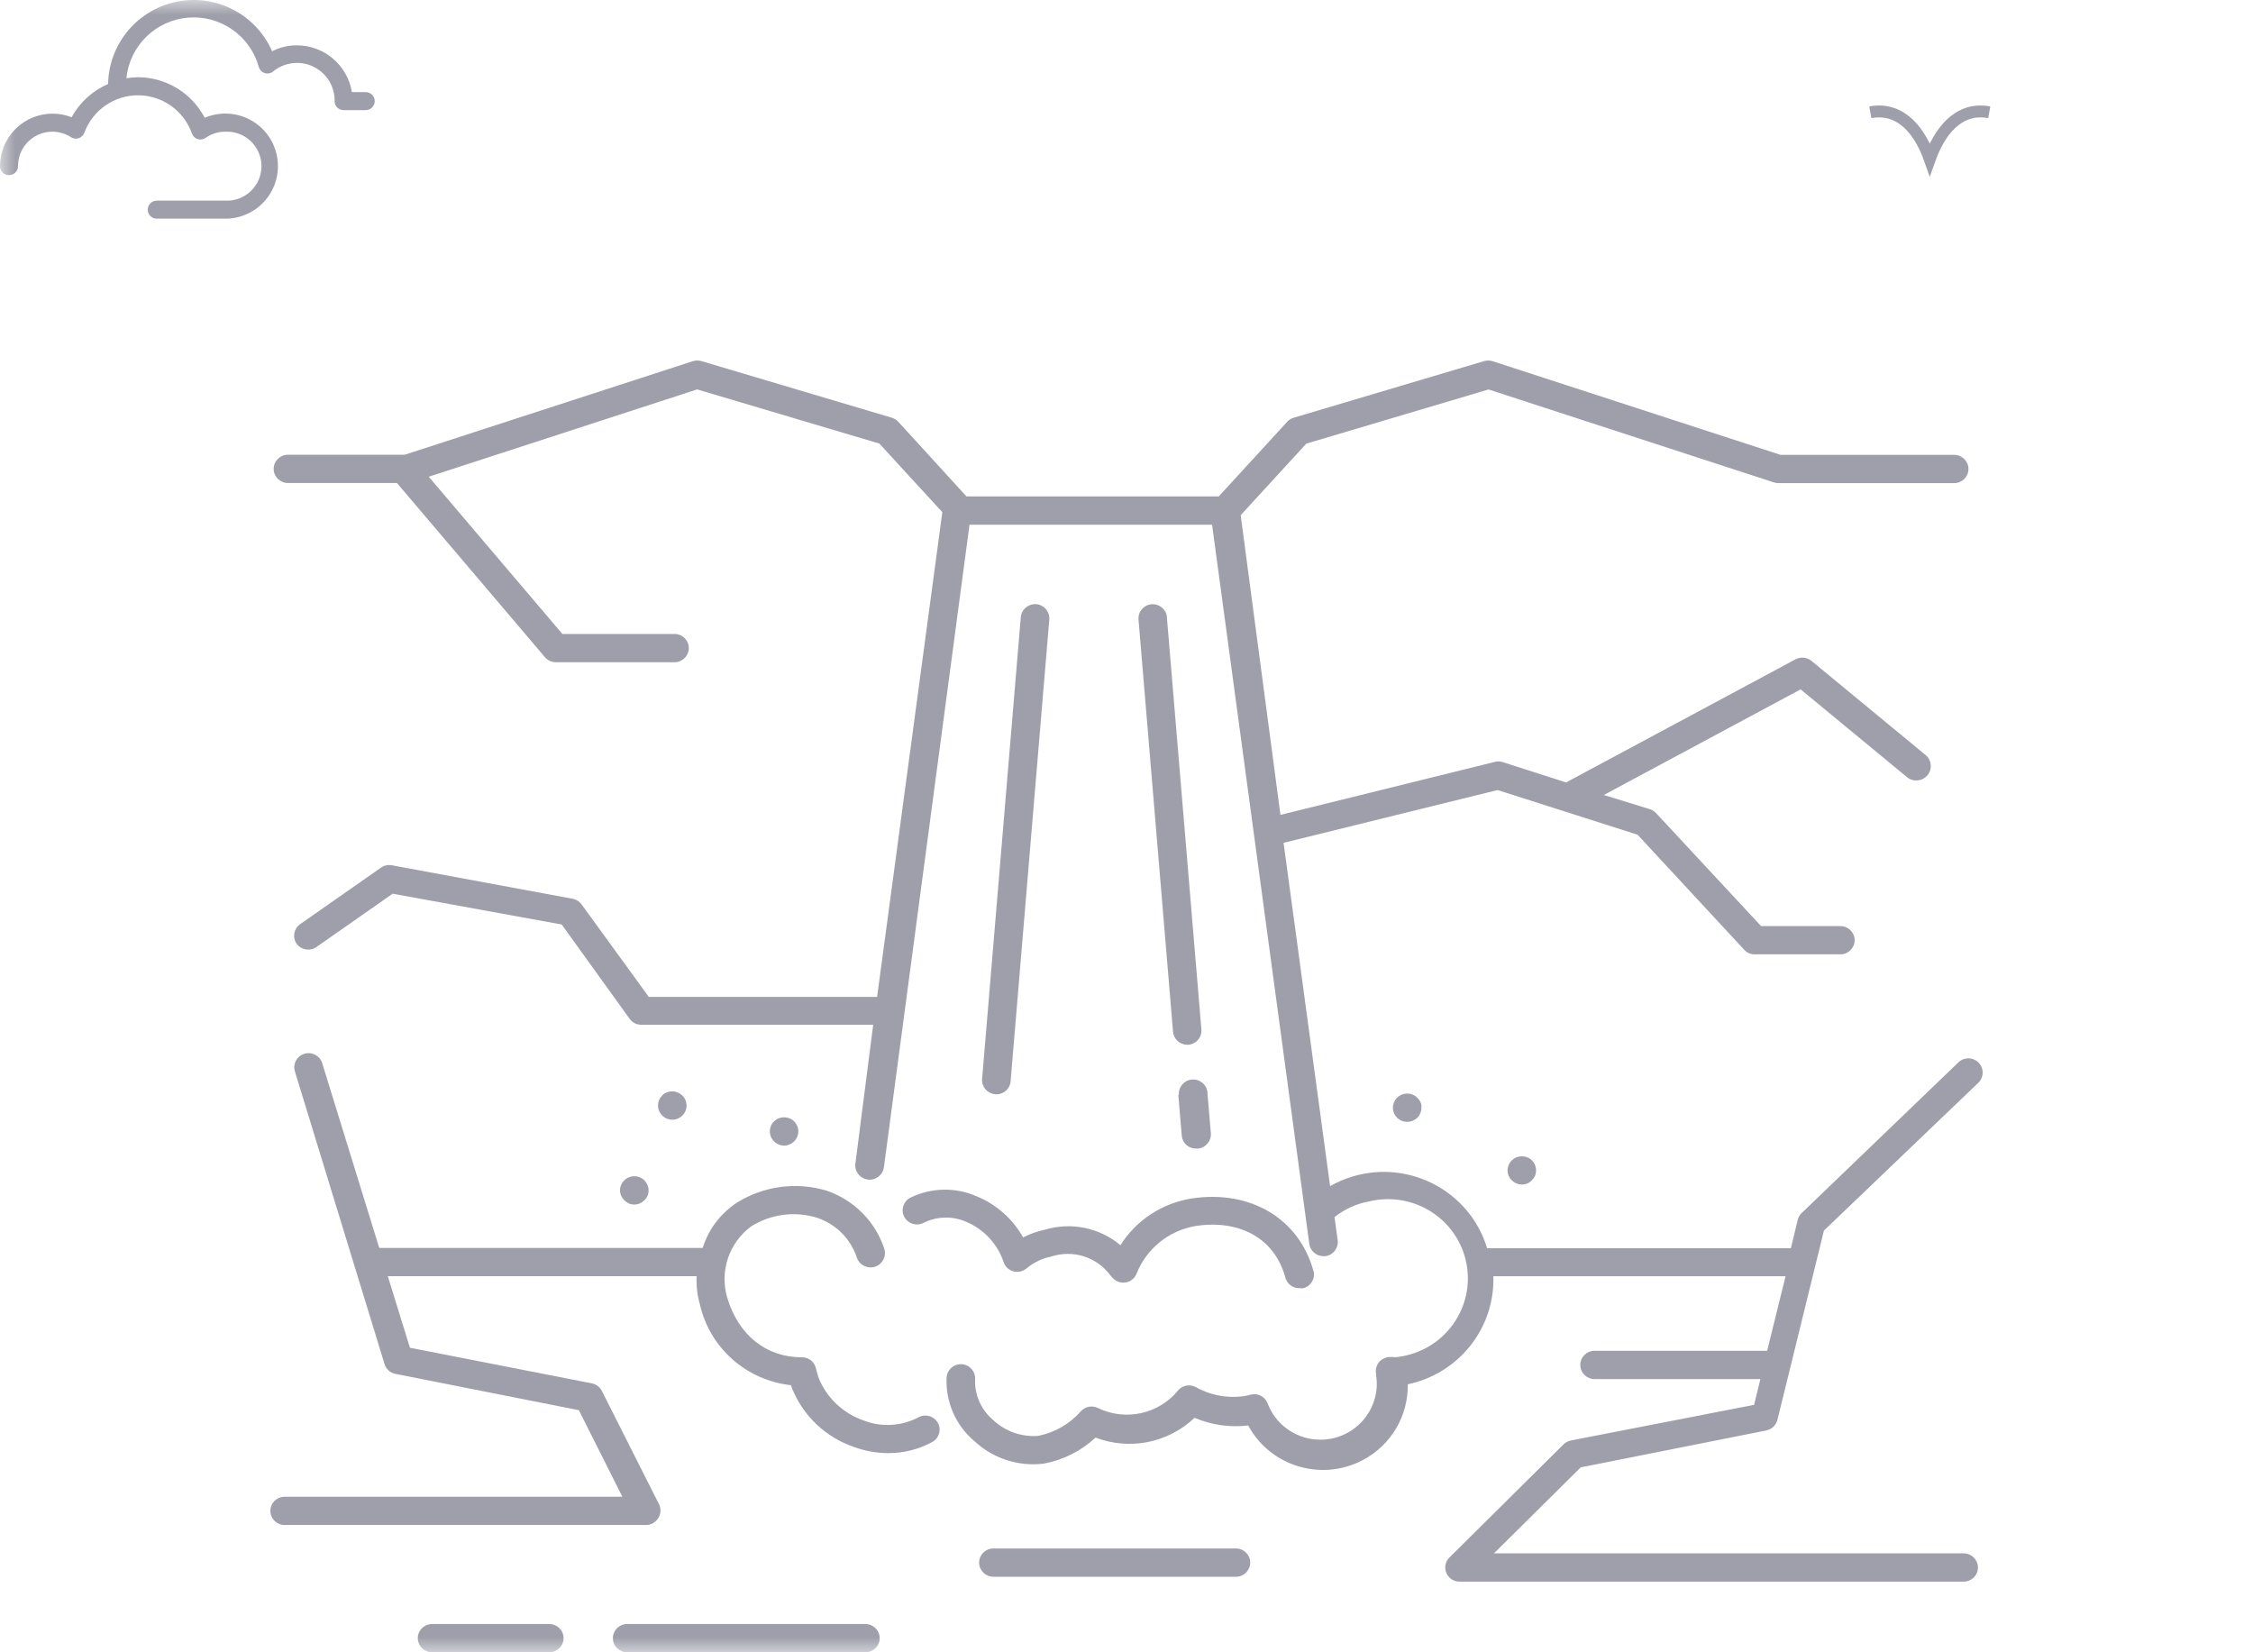 <svg width="75" height="55" viewBox="0 0 75 55" fill="none" xmlns="http://www.w3.org/2000/svg">
<mask id="mask0_1_3309" style="mask-type:alpha" maskUnits="userSpaceOnUse" x="0" y="0" width="75" height="55">
<rect width="75" height="55" fill="#D9D9D9"/>
</mask>
<g mask="url(#mask0_1_3309)">
<path d="M2.383 3.903C2.18 3.823 1.964 3.782 1.746 3.783C1.283 3.784 0.84 3.968 0.512 4.296C0.185 4.623 0.001 5.067 0 5.53C0 5.609 0.032 5.686 0.088 5.742C0.144 5.798 0.22 5.83 0.3 5.83C0.38 5.83 0.456 5.798 0.512 5.742C0.569 5.686 0.6 5.609 0.6 5.53C0.6 5.324 0.655 5.122 0.759 4.944C0.864 4.767 1.015 4.622 1.196 4.523C1.376 4.424 1.58 4.376 1.786 4.384C1.992 4.392 2.192 4.455 2.365 4.567C2.402 4.591 2.445 4.607 2.49 4.612C2.534 4.618 2.58 4.614 2.623 4.6C2.665 4.585 2.704 4.561 2.737 4.529C2.769 4.498 2.793 4.459 2.809 4.416C2.944 4.049 3.19 3.732 3.512 3.51C3.834 3.287 4.217 3.169 4.608 3.172C5 3.175 5.381 3.299 5.699 3.526C6.018 3.754 6.259 4.074 6.388 4.443C6.404 4.487 6.429 4.526 6.461 4.559C6.494 4.591 6.534 4.615 6.578 4.63C6.622 4.644 6.668 4.648 6.714 4.641C6.76 4.634 6.804 4.617 6.842 4.591C7.033 4.455 7.261 4.383 7.496 4.383C7.651 4.376 7.807 4.399 7.953 4.453C8.099 4.507 8.233 4.591 8.346 4.698C8.459 4.805 8.549 4.935 8.611 5.078C8.672 5.221 8.704 5.375 8.704 5.531C8.704 5.687 8.672 5.841 8.611 5.985C8.549 6.128 8.459 6.257 8.346 6.364C8.233 6.472 8.099 6.555 7.953 6.609C7.807 6.663 7.651 6.687 7.496 6.679H5.218C5.139 6.679 5.062 6.711 5.006 6.767C4.95 6.823 4.918 6.899 4.918 6.979C4.918 7.059 4.95 7.135 5.006 7.191C5.062 7.248 5.139 7.279 5.218 7.279H7.496C7.756 7.28 8.012 7.223 8.247 7.113C8.483 7.002 8.69 6.841 8.855 6.64C9.02 6.439 9.138 6.204 9.2 5.952C9.263 5.7 9.269 5.437 9.217 5.182C9.166 4.927 9.058 4.687 8.902 4.48C8.746 4.272 8.546 4.101 8.315 3.981C8.085 3.86 7.831 3.792 7.572 3.782C7.312 3.771 7.053 3.819 6.815 3.921C6.603 3.515 6.284 3.175 5.893 2.937C5.501 2.699 5.052 2.572 4.594 2.571C4.464 2.573 4.335 2.584 4.207 2.604C4.26 2.082 4.493 1.594 4.867 1.226C5.241 0.858 5.732 0.632 6.255 0.587C6.778 0.543 7.3 0.683 7.731 0.982C8.162 1.282 8.475 1.723 8.615 2.229C8.629 2.277 8.654 2.32 8.688 2.356C8.723 2.392 8.766 2.418 8.813 2.433C8.86 2.448 8.911 2.451 8.959 2.441C9.008 2.432 9.054 2.41 9.092 2.379C9.277 2.227 9.501 2.131 9.738 2.103C9.975 2.074 10.216 2.114 10.431 2.218C10.646 2.322 10.827 2.485 10.953 2.689C11.078 2.892 11.143 3.127 11.139 3.366C11.139 3.446 11.17 3.522 11.226 3.578C11.283 3.635 11.359 3.666 11.439 3.666H12.174C12.253 3.666 12.33 3.635 12.386 3.578C12.442 3.522 12.474 3.446 12.474 3.366C12.474 3.287 12.442 3.21 12.386 3.154C12.33 3.098 12.253 3.066 12.174 3.066H11.715C11.643 2.632 11.419 2.236 11.084 1.951C10.748 1.666 10.322 1.509 9.881 1.509C9.595 1.508 9.313 1.576 9.059 1.707C8.798 1.112 8.342 0.623 7.766 0.323C7.189 0.022 6.528 -0.072 5.89 0.055C5.253 0.182 4.678 0.523 4.261 1.022C3.844 1.52 3.61 2.146 3.598 2.796C3.081 3.02 2.653 3.41 2.383 3.903Z" fill="#9E9FAA"/>
<path d="M62.261 3.737C63.314 3.545 63.928 4.412 64.24 5.294C64.556 4.408 65.172 3.545 66.22 3.737" stroke="#9E9FAA" stroke-width="0.396" stroke-miterlimit="10"/>
<path d="M43.724 42.308C43.249 40.57 41.628 39.597 39.673 39.893C38.691 40.048 37.825 40.614 37.298 41.448C36.602 40.864 35.653 40.67 34.78 40.934C34.53 40.986 34.286 41.073 34.058 41.189C33.715 40.575 33.172 40.093 32.518 39.824C31.812 39.512 31.002 39.527 30.31 39.865C30.075 39.982 29.98 40.266 30.099 40.498C30.218 40.731 30.503 40.825 30.738 40.708C31.184 40.483 31.707 40.47 32.164 40.67C32.755 40.919 33.207 41.409 33.41 42.012C33.491 42.26 33.759 42.393 34.009 42.312C34.069 42.293 34.123 42.262 34.17 42.223C34.407 42.025 34.688 41.89 34.991 41.827C35.718 41.587 36.518 41.842 36.968 42.458L37.039 42.539C37.146 42.658 37.311 42.715 37.471 42.689C37.632 42.663 37.77 42.556 37.832 42.406C38.159 41.568 38.906 40.962 39.798 40.81C41.298 40.583 42.443 41.243 42.79 42.532C42.847 42.743 43.045 42.887 43.265 42.88C43.306 42.885 43.348 42.885 43.388 42.88C43.64 42.813 43.792 42.556 43.726 42.306L43.724 42.308Z" fill="#9E9FAA"/>
<path d="M40.196 36.366C40.174 36.107 39.943 35.913 39.679 35.935C39.418 35.956 39.222 36.185 39.244 36.446L39.225 36.442L39.339 37.799C39.359 38.045 39.565 38.232 39.813 38.232H39.875C40.136 38.21 40.33 37.981 40.308 37.722L40.193 36.366H40.196Z" fill="#9E9FAA"/>
<path d="M38.847 20.543C38.825 20.284 38.594 20.093 38.333 20.114C38.071 20.136 37.878 20.365 37.9 20.624L39.049 34.343C39.069 34.589 39.275 34.776 39.523 34.776H39.561C39.822 34.755 40.016 34.526 39.993 34.267L38.844 20.543H38.847Z" fill="#9E9FAA"/>
<path d="M34.497 20.112C34.236 20.09 34.005 20.282 33.981 20.543L32.693 35.919C32.673 36.176 32.867 36.401 33.126 36.422L33.168 36.427C33.416 36.427 33.623 36.24 33.642 35.994L34.93 20.622C34.952 20.363 34.758 20.134 34.495 20.11L34.497 20.112Z" fill="#9E9FAA"/>
<path d="M41.145 51.544H33.069C32.808 51.544 32.594 51.755 32.594 52.014C32.594 52.273 32.808 52.485 33.069 52.485H41.145C41.406 52.485 41.619 52.273 41.619 52.014C41.619 51.755 41.406 51.544 41.145 51.544Z" fill="#9E9FAA"/>
<path d="M18.286 54.059H14.382C14.121 54.059 13.908 54.27 13.908 54.529C13.908 54.788 14.121 54.999 14.382 54.999H18.286C18.547 54.999 18.761 54.788 18.761 54.529C18.761 54.27 18.547 54.059 18.286 54.059Z" fill="#9E9FAA"/>
<path d="M28.809 54.059H20.876C20.615 54.059 20.402 54.27 20.402 54.529C20.402 54.788 20.615 54.999 20.876 54.999H28.809C29.071 54.999 29.284 54.788 29.284 54.529C29.284 54.27 29.071 54.059 28.809 54.059Z" fill="#9E9FAA"/>
<path d="M50.998 38.626C50.813 38.443 50.512 38.443 50.327 38.626C50.281 38.669 50.244 38.722 50.222 38.781C50.172 38.894 50.172 39.024 50.222 39.138C50.244 39.194 50.281 39.246 50.327 39.288C50.415 39.377 50.534 39.427 50.659 39.429C50.723 39.429 50.787 39.416 50.844 39.392C50.901 39.368 50.951 39.334 50.995 39.288C51.039 39.244 51.074 39.194 51.101 39.138C51.123 39.081 51.134 39.02 51.134 38.959C51.134 38.833 51.085 38.713 50.995 38.624L50.998 38.626Z" fill="#9E9FAA"/>
<path d="M22.818 36.616C22.796 36.56 22.759 36.507 22.713 36.466C22.579 36.333 22.377 36.292 22.199 36.361C22.139 36.383 22.084 36.418 22.043 36.466C21.955 36.555 21.904 36.675 21.904 36.801C21.904 36.925 21.955 37.043 22.043 37.13C22.131 37.219 22.254 37.272 22.381 37.272C22.642 37.272 22.855 37.06 22.855 36.801C22.855 36.738 22.842 36.675 22.818 36.618V36.616Z" fill="#9E9FAA"/>
<path d="M26.542 37.483C26.516 37.426 26.481 37.372 26.437 37.328C26.252 37.145 25.951 37.145 25.767 37.328C25.721 37.372 25.683 37.424 25.661 37.483C25.591 37.657 25.63 37.857 25.767 37.992C25.855 38.082 25.973 38.132 26.098 38.134C26.226 38.134 26.347 38.082 26.437 37.992C26.571 37.859 26.612 37.659 26.542 37.483Z" fill="#9E9FAA"/>
<path d="M21.551 39.44C21.526 39.384 21.494 39.334 21.452 39.29C21.267 39.107 20.966 39.107 20.782 39.29C20.692 39.377 20.641 39.495 20.639 39.619C20.639 39.745 20.692 39.865 20.782 39.954C20.826 39.998 20.876 40.032 20.933 40.059C20.99 40.083 21.052 40.096 21.113 40.096C21.241 40.096 21.362 40.043 21.452 39.954C21.496 39.911 21.531 39.861 21.557 39.804C21.581 39.745 21.592 39.684 21.59 39.621C21.59 39.56 21.579 39.497 21.553 39.443L21.551 39.44Z" fill="#9E9FAA"/>
<path d="M47.291 36.695C47.278 36.664 47.261 36.636 47.239 36.61L47.181 36.54C46.997 36.355 46.696 36.355 46.509 36.538C46.509 36.538 46.509 36.538 46.507 36.54C46.419 36.629 46.369 36.749 46.369 36.875C46.369 37.135 46.584 37.346 46.845 37.343C46.907 37.343 46.966 37.33 47.023 37.309C47.08 37.285 47.133 37.252 47.179 37.211C47.267 37.121 47.318 37.002 47.318 36.875C47.32 36.845 47.32 36.812 47.318 36.782C47.313 36.751 47.302 36.723 47.289 36.697L47.291 36.695Z" fill="#9E9FAA"/>
<path d="M58.797 47.614C58.979 47.579 59.122 47.444 59.168 47.266L60.717 40.962L65.862 36.037C66.048 35.854 66.048 35.556 65.864 35.371C65.864 35.371 65.864 35.371 65.862 35.369C65.679 35.186 65.385 35.181 65.196 35.36L59.972 40.383C59.908 40.444 59.864 40.522 59.844 40.609L59.616 41.55H49.504C48.939 39.669 46.942 38.598 45.042 39.157C44.776 39.236 44.519 39.344 44.277 39.482L42.729 28.055L49.853 26.298L54.513 27.785L58.065 31.617C58.155 31.713 58.282 31.77 58.416 31.767H61.266C61.527 31.767 61.74 31.556 61.74 31.297C61.74 31.038 61.527 30.827 61.266 30.827H58.625L55.123 27.06C55.066 27.001 54.996 26.958 54.919 26.934L53.39 26.463L59.941 22.947L63.48 25.867C63.684 26.037 63.99 26.011 64.161 25.808C64.333 25.606 64.306 25.303 64.102 25.133L60.301 21.998C60.152 21.876 59.943 21.856 59.774 21.945L52.173 26.024L52.144 26.048L50.011 25.364C49.925 25.338 49.836 25.338 49.75 25.364L42.625 27.125L41.301 17.149L43.486 14.767L49.552 12.964L59.053 16.058C59.102 16.073 59.15 16.082 59.201 16.082H65.053C65.315 16.082 65.528 15.871 65.528 15.612C65.528 15.352 65.315 15.141 65.053 15.141H59.273L49.682 12.021C49.589 11.993 49.493 11.993 49.401 12.021L43.065 13.905C42.983 13.929 42.909 13.974 42.852 14.037L40.571 16.524H32.173L29.901 14.037C29.844 13.974 29.769 13.931 29.688 13.905L23.354 12.021C23.262 11.993 23.161 11.993 23.069 12.021L13.471 15.137H9.584C9.323 15.137 9.11 15.348 9.11 15.607C9.11 15.866 9.323 16.078 9.584 16.078H13.214L18.139 21.874C18.229 21.98 18.361 22.041 18.499 22.044H22.456C22.717 22.044 22.93 21.832 22.93 21.573C22.93 21.314 22.717 21.103 22.456 21.103H18.721L14.273 15.869L23.207 12.962L29.273 14.765L31.369 17.049L29.198 33.183H21.597L19.36 30.104C19.288 30.006 19.183 29.938 19.062 29.917L13.042 28.802C12.919 28.78 12.79 28.806 12.686 28.878L9.993 30.762C9.778 30.912 9.725 31.203 9.877 31.417C9.877 31.417 9.877 31.419 9.879 31.421C10.035 31.628 10.329 31.672 10.54 31.519L13.071 29.749L18.699 30.774L20.964 33.919C21.054 34.041 21.197 34.112 21.349 34.112H29.068L28.475 38.73C28.44 38.99 28.625 39.229 28.886 39.264C29.148 39.299 29.389 39.116 29.424 38.857L32.274 17.465H40.349L43.585 41.404C43.616 41.639 43.82 41.816 44.06 41.814H44.121C44.381 41.779 44.563 41.544 44.53 41.287L44.425 40.514C44.758 40.248 45.154 40.069 45.574 39.991C47.002 39.647 48.44 40.514 48.788 41.929C49.135 43.344 48.26 44.77 46.832 45.114C46.731 45.138 46.626 45.158 46.523 45.171C46.468 45.178 46.41 45.178 46.356 45.171H46.237C46.101 45.182 45.975 45.252 45.894 45.358C45.813 45.465 45.782 45.602 45.809 45.735C45.809 45.748 45.809 45.763 45.809 45.776C45.969 46.791 45.268 47.742 44.244 47.901C43.366 48.038 42.511 47.544 42.199 46.719C42.116 46.49 41.872 46.362 41.635 46.423L41.511 46.456C40.927 46.562 40.323 46.462 39.807 46.173C39.607 46.064 39.359 46.112 39.214 46.286C38.572 47.072 37.465 47.313 36.549 46.869C36.355 46.773 36.123 46.817 35.98 46.978C35.608 47.401 35.108 47.688 34.554 47.797C34.011 47.836 33.475 47.651 33.078 47.283C32.667 46.946 32.438 46.436 32.46 45.909C32.476 45.65 32.276 45.426 32.014 45.41C31.753 45.395 31.527 45.593 31.511 45.852C31.472 46.673 31.823 47.466 32.46 47.991C33.075 48.555 33.913 48.822 34.745 48.72C35.391 48.6 35.989 48.3 36.47 47.853C37.012 48.06 37.603 48.113 38.175 48.008C38.774 47.895 39.326 47.612 39.765 47.194C40.327 47.433 40.943 47.523 41.551 47.449C42.285 48.812 43.994 49.328 45.369 48.6C46.305 48.106 46.883 47.131 46.863 46.079C48.566 45.722 49.767 44.206 49.712 42.482H59.44L58.827 44.964H53.08C52.819 44.964 52.606 45.175 52.606 45.434C52.606 45.694 52.819 45.905 53.08 45.905H58.601L58.392 46.763L52.294 47.949C52.202 47.967 52.118 48.01 52.052 48.076L48.252 51.842C48.115 51.977 48.074 52.18 48.146 52.356C48.219 52.532 48.392 52.648 48.583 52.648H65.37C65.631 52.648 65.844 52.437 65.844 52.178C65.844 51.919 65.631 51.707 65.37 51.707H49.732L52.621 48.844L58.797 47.616V47.614Z" fill="#9E9FAA"/>
<path d="M31.215 47.357C31.215 47.357 31.215 47.357 31.215 47.355C31.085 47.131 30.795 47.052 30.569 47.181C30.009 47.475 29.345 47.514 28.754 47.285C28.071 47.05 27.524 46.536 27.254 45.872C27.225 45.796 27.168 45.576 27.159 45.537C27.107 45.321 26.909 45.173 26.685 45.18C25.516 45.18 24.576 44.45 24.204 43.179C23.954 42.306 24.27 41.369 25.002 40.825C25.654 40.414 26.454 40.307 27.192 40.533C27.827 40.742 28.324 41.241 28.528 41.874C28.618 42.121 28.895 42.249 29.143 42.16C29.391 42.071 29.521 41.796 29.431 41.55C29.132 40.655 28.429 39.95 27.531 39.638C26.52 39.329 25.424 39.475 24.527 40.035C23.985 40.392 23.583 40.923 23.392 41.541H12.625L10.725 35.388C10.648 35.14 10.382 35.001 10.131 35.077C9.881 35.153 9.74 35.417 9.817 35.665L12.801 45.406C12.851 45.572 12.989 45.698 13.161 45.731L19.27 46.941L20.718 49.822H9.475C9.213 49.822 9 50.033 9 50.292C9 50.551 9.213 50.762 9.475 50.762H21.507C21.672 50.762 21.825 50.675 21.911 50.536C22.003 50.394 22.012 50.216 21.935 50.066L20.035 46.299C19.969 46.168 19.846 46.077 19.703 46.048L13.646 44.862L12.91 42.48H23.19C23.174 42.798 23.212 43.116 23.299 43.42C23.625 44.866 24.844 45.946 26.331 46.109L26.364 46.207C26.731 47.128 27.487 47.845 28.431 48.167C28.798 48.3 29.185 48.37 29.576 48.37C30.088 48.37 30.591 48.243 31.039 47.997C31.267 47.869 31.347 47.581 31.217 47.355L31.215 47.357Z" fill="#9E9FAA"/>
</g>
</svg>
